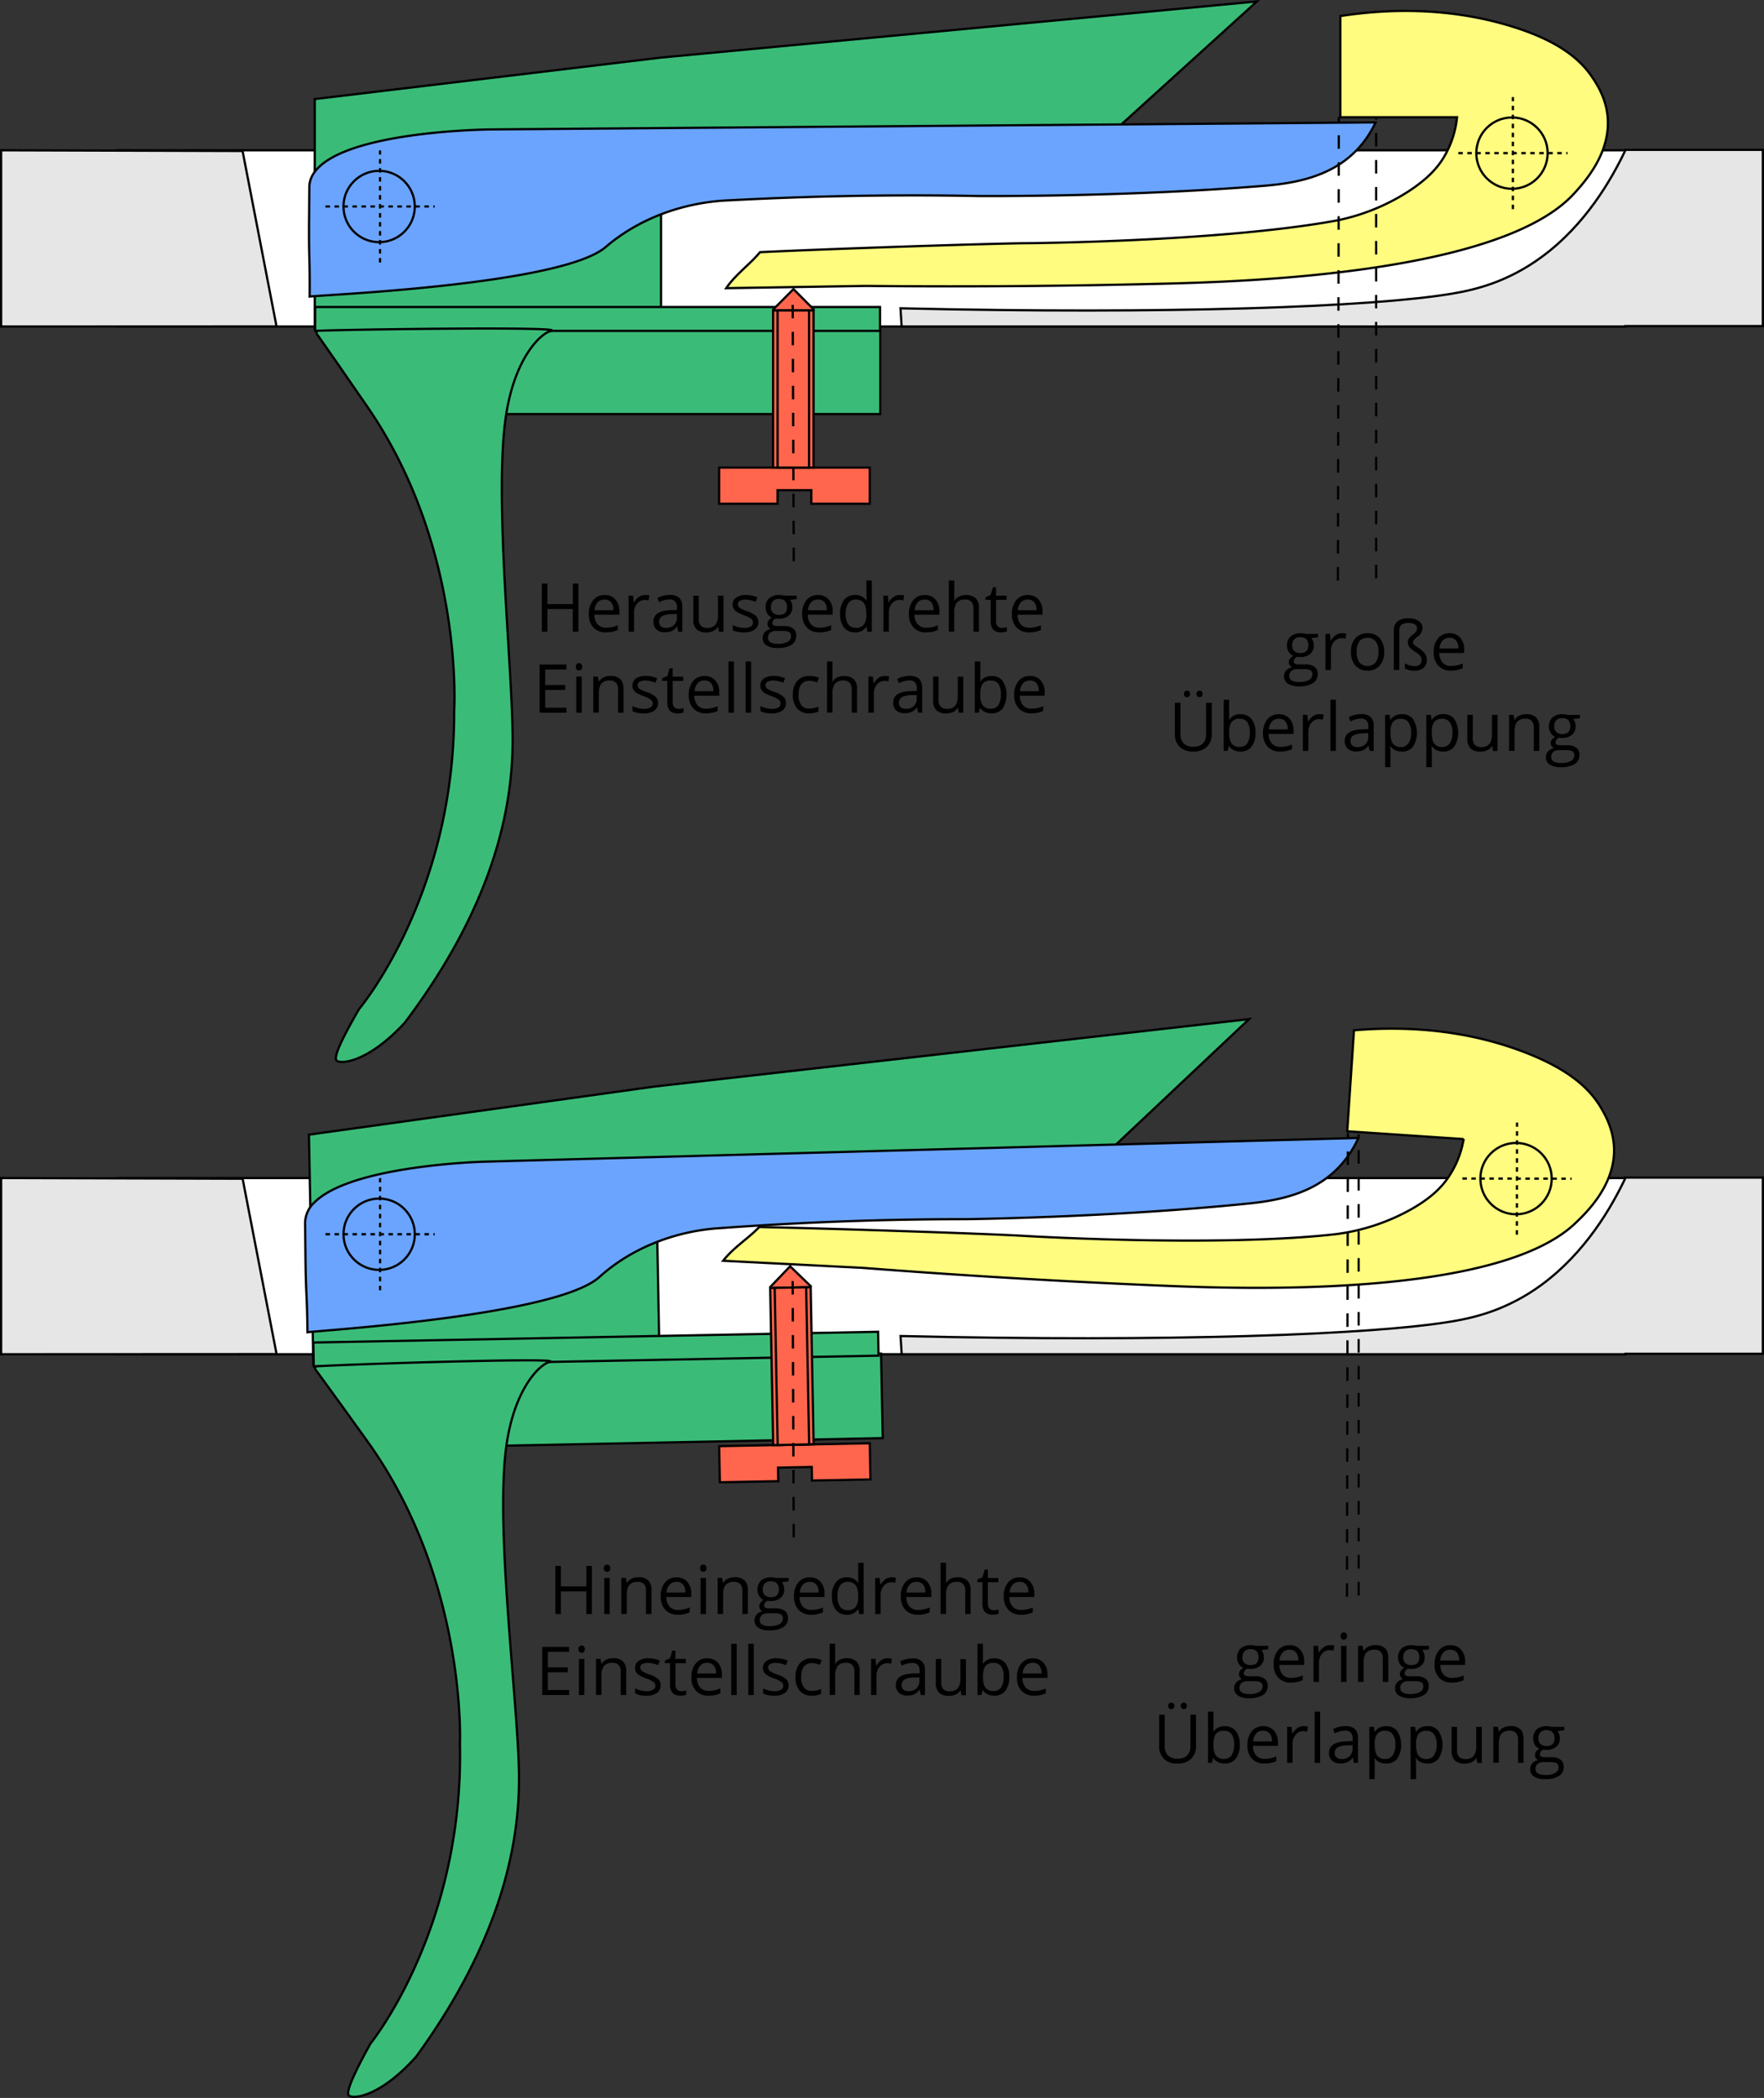 <svg id="base" xmlns="http://www.w3.org/2000/svg" viewBox="0 0 784.5 932.91"><rect x="0" y="0" width="784.5" height="932.91" fill="#333333" stroke="none"/><defs><style>.cls-1{fill:#fff;}.cls-1,.cls-10,.cls-11,.cls-12,.cls-13,.cls-14,.cls-2,.cls-3,.cls-4,.cls-5,.cls-6,.cls-7,.cls-8,.cls-9{stroke:#000;stroke-miterlimit:10;}.cls-2,.cls-3,.cls-4{fill:#e6e6e6;}.cls-3,.cls-4{stroke-width:0.5px;}.cls-12,.cls-3,.cls-7{stroke-dasharray:2;}.cls-5,.cls-8{fill:#5dac6a;}.cls-6,.cls-7{fill:#fffc7f;}.cls-8{stroke-width:2px;}.cls-9{fill:#3abc78;}.cls-10,.cls-12{fill:#6aa4ff;}.cls-11{fill:#ff664d;}.cls-13{fill:none;}.cls-13,.cls-14{stroke-dasharray:6;}.cls-14{fill:#ff8044;}</style></defs><rect class="cls-1" x="52" y="523.84" width="670.86" height="78.36"/><polygon class="cls-2" points="107.9 524.14 0.5 523.84 0.5 602.2 123 602.14 107.9 524.14"/><path class="cls-2" d="M844.88,871.51v.19c-6.09,12.82-17.62,33-37.24,47.45-15.29,11.21-29.63,14.58-39.82,16.3-35.78,6-126,9.24-245.3,6.52q.24,4,.5,8.09H844.88v-.2H906V871.51Z" transform="translate(-122.02 -347.86)"/><path class="cls-2" d="M765.38,1036.51" transform="translate(-122.02 -347.86)"/><path class="cls-2" d="M433,1036" transform="translate(-122.02 -347.86)"/><path class="cls-3" d="M133.75,935.17" transform="translate(-122.02 -347.86)"/><path class="cls-4" d="M144.16,942.58" transform="translate(-122.02 -347.86)"/><path class="cls-4" d="M99.89,942.58" transform="translate(-122.02 -347.86)"/><path class="cls-4" d="M122,920.45" transform="translate(-122.02 -347.86)"/><path class="cls-4" d="M122,920.45" transform="translate(-122.02 -347.86)"/><path class="cls-4" d="M144.16,942.58" transform="translate(-122.02 -347.86)"/><path class="cls-3" d="M156.5,942.58" transform="translate(-122.02 -347.86)"/><path class="cls-3" d="M88.72,942.58" transform="translate(-122.02 -347.86)"/><path class="cls-3" d="M122.59,907.8" transform="translate(-122.02 -347.86)"/><path class="cls-3" d="M122.59,977.36" transform="translate(-122.02 -347.86)"/><circle class="cls-4" cx="216.44" cy="548.57" r="15.86"/><line class="cls-3" x1="192.57" y1="548.57" x2="241.14" y2="548.57"/><line class="cls-3" x1="216.84" y1="573.5" x2="216.84" y2="523.65"/><path class="cls-4" d="M740,650" transform="translate(-122.02 -347.86)"/><path class="cls-5" d="M279,821" transform="translate(-122.02 -347.86)"/><circle class="cls-4" cx="672.62" cy="524.68" r="15.86"/><line class="cls-3" x1="648.75" y1="524.68" x2="697.33" y2="524.68"/><line class="cls-3" x1="673.03" y1="549.61" x2="673.03" y2="499.76"/><path class="cls-5" d="M772,982" transform="translate(-122.02 -347.86)"/><path class="cls-6" d="M834,840.43c-4.33-7.31-12.65-16.68-35.08-25.1-28-10.5-55.19-11-74.75-9.32l-3,44.9,51.77,3.47a42.93,42.93,0,0,1-7.19,17.56c-2.63,3.7-7,8.56-16.62,13.92A92.43,92.43,0,0,1,716,896.67c-52.27,5.9-137.36.82-137.36.82-16.33-1-88.82-3.42-119-4-4.33,4.72-11.64,9.24-16,15l61.93,3.15c51.71,4,96.61,6.38,132.77,7.9,36.32,1.51,149.39,5.53,184.27-27.75,4.86-4.64,17.49-16.69,17.24-32.92C839.65,850.14,835.84,843.53,834,840.43Zm-45.15,15" transform="translate(-122.02 -347.86)"/><circle class="cls-6" cx="674.23" cy="524.1" r="15.86"/><line class="cls-7" x1="650.36" y1="524.07" x2="698.94" y2="524.13"/><line class="cls-7" x1="674.6" y1="549.03" x2="674.67" y2="499.17"/><path class="cls-8" d="M606.52,913.51" transform="translate(-122.02 -347.86)"/><path class="cls-8" d="M418.52,982.51" transform="translate(-122.02 -347.86)"/><polygon class="cls-9" points="291.01 483.17 291.01 483.17 137.39 504.55 139.35 606.81 293.32 604.69 292.27 549.36 495.55 509.68 555.49 453.18 291.01 483.17"/><path class="cls-10" d="M726.12,853.88l-388.4,10.54c-2.49.06-59.34,1.8-75.75,18a12.81,12.81,0,0,0-4.27,9.22l.17,15.27c.2,17.72.69,15.65.89,33.37h0c8.12-1,110.81-7.46,129.76-24.51,21.32-19.17,47-21.39,53.6-21.78,46.24-3.37,83.79-4,109.67-4,0,0,65-.75,125.9-7,15.26-1.56,30.74-5.32,41.45-18A46.23,46.23,0,0,0,726.12,853.88Z" transform="translate(-122.02 -347.86)"/><rect class="cls-9" x="334.46" y="951.82" width="178.72" height="37.57" transform="matrix(1, -0.02, 0.02, 1, -140.38, -339.63)"/><rect class="cls-9" x="261.42" y="942.47" width="251.21" height="10.62" transform="translate(-139.96 -340.34) rotate(-1.09)"/><polygon class="cls-11" points="360.82 642.28 345.83 642.57 319.83 643.06 320.14 659.14 346.13 658.65 346.02 652.62 361.01 652.33 361.13 658.36 387.12 657.87 386.82 641.79 360.82 642.28"/><polygon class="cls-11" points="360.49 571.89 351.73 581.04 342.63 572.23 351.39 563.08 360.49 571.89"/><rect class="cls-11" x="465.18" y="920.42" width="18" height="69.88" transform="translate(-140.08 -338.68) rotate(-1.09)"/><rect class="cls-11" x="467.18" y="920.42" width="14" height="69.88" transform="translate(-140.08 -338.68) rotate(-1.09)"/><circle class="cls-10" cx="168.62" cy="548.83" r="15.86"/><line class="cls-12" x1="144.76" y1="548.83" x2="193.33" y2="548.83"/><line class="cls-12" x1="169.03" y1="573.76" x2="169.03" y2="523.9"/><path class="cls-9" d="M307.15,1262.33l-.07.09c-16.06,18-28.25,19-29.93,17.24q-2-2.12,9.59-23l.08-.11c10.4-13.42,41.3-62.23,39.74-133.28v0c.06-1.33,2.84-73.2-41.15-134.5l-11.47-15.94-11.62-16a.9.9,0,0,1,.68-1.43c15.43-.92,103.79-3.77,103.86-2.13,0,.11-.4.21-.52.24-4.42,1.16-15.89,12.15-19.27,38.38-4.76,36.94,5.36,113.36,5.75,144.91C353.19,1166.28,345.71,1209.21,307.15,1262.33Z" transform="translate(-122.02 -347.86)"/><g id="content"><g id="Stecherrast"><line class="cls-13" x1="353" y1="683.65" x2="352.5" y2="565.53"/><rect class="cls-1" x="51.98" y="66.83" width="670.86" height="78.36"/><polygon class="cls-2" points="107.88 67.14 0.5 66.83 0.5 145.19 122.98 145.14 107.88 67.14"/><path class="cls-2" d="M844.86,414.5v.19c-6.09,12.82-17.62,33.06-37.24,47.45-15.28,11.21-29.62,14.59-39.82,16.3-35.78,6-125.95,9.25-245.3,6.52.17,2.7.33,5.39.5,8.09H844.86v-.2H906V414.5Z" transform="translate(-122.02 -347.86)"/><path class="cls-2" d="M765.37,579.5" transform="translate(-122.02 -347.86)"/><path class="cls-2" d="M433,579" transform="translate(-122.02 -347.86)"/><path class="cls-3" d="M133.74,478.16" transform="translate(-122.02 -347.86)"/><path class="cls-4" d="M144.14,485.57" transform="translate(-122.02 -347.86)"/><path class="cls-4" d="M99.87,485.57" transform="translate(-122.02 -347.86)"/><path class="cls-4" d="M122,463.44" transform="translate(-122.02 -347.86)"/><path class="cls-4" d="M122,463.44" transform="translate(-122.02 -347.86)"/><path class="cls-4" d="M144.14,485.57" transform="translate(-122.02 -347.86)"/><path class="cls-3" d="M156.48,485.57" transform="translate(-122.02 -347.86)"/><path class="cls-3" d="M88.7,485.57" transform="translate(-122.02 -347.86)"/><path class="cls-3" d="M122.57,450.79" transform="translate(-122.02 -347.86)"/><path class="cls-3" d="M122.57,520.36" transform="translate(-122.02 -347.86)"/><circle class="cls-4" cx="216.42" cy="91.57" r="15.86"/><line class="cls-3" x1="192.55" y1="91.57" x2="241.13" y2="91.57"/><line class="cls-3" x1="216.82" y1="116.49" x2="216.82" y2="66.64"/><path class="cls-5" d="M279,364" transform="translate(-122.02 -347.86)"/><circle class="cls-4" cx="672.6" cy="67.68" r="15.86"/><line class="cls-3" x1="648.73" y1="67.68" x2="697.31" y2="67.68"/><line class="cls-3" x1="673.01" y1="92.6" x2="673.01" y2="42.75"/><path class="cls-5" d="M772,525" transform="translate(-122.02 -347.86)"/><path class="cls-6" d="M830,382c-4.81-7-13.73-15.8-36.67-22.7-28.61-8.61-55.81-7.3-75.22-4.3v45H770a42.91,42.91,0,0,1-6,18c-2.37,3.87-6.41,9-15.65,15A92.37,92.37,0,0,1,716,446c-51.76,9.38-137,10-137,10-16.35.12-88.85,2.53-119,4-4,5-11,10-15,16l62-1c51.86.52,96.82-.09,133-1,36.34-.91,149.43-4.47,182-40,4.54-5,16.34-17.83,15-34C836.28,391.31,832,385,830,382Zm-44,18" transform="translate(-122.02 -347.86)"/><circle class="cls-6" cx="672.42" cy="68.09" r="15.86"/><line class="cls-7" x1="648.55" y1="68.09" x2="697.12" y2="68.09"/><line class="cls-7" x1="672.82" y1="93.02" x2="672.82" y2="43.17"/><path class="cls-8" d="M606.5,456.5" transform="translate(-122.02 -347.86)"/><path class="cls-8" d="M418.5,525.5" transform="translate(-122.02 -347.86)"/><polygon class="cls-9" points="293.98 25.6 293.98 25.6 139.98 44.05 140 146.33 293.98 147.14 293.98 91.79 497.98 55.98 558.98 0.64 293.98 25.6"/><path class="cls-10" d="M733.78,402.29,341,405.41c-2.52,0-60,.67-76.91,16.53-2.32,2.17-4.47,5.18-4.5,9.13l-.12,15.27c-.13,17.72.4,15.66.26,33.38h0c8.23-.86,112.16-5.34,131.64-22,21.92-18.77,47.91-20.5,54.59-20.76,46.82-2.49,84.79-2.44,111-1.93,0,0,65.73.5,127.4-4.56,15.45-1.27,31.17-4.73,42.24-17.17A46.58,46.58,0,0,0,733.78,402.29Z" transform="translate(-122.02 -347.86)"/><rect class="cls-9" x="212.76" y="146.56" width="178.72" height="37.57"/><rect class="cls-9" x="140.16" y="136.52" width="251.21" height="10.62"/><circle class="cls-10" cx="168.61" cy="91.82" r="15.86"/><line class="cls-12" x1="144.74" y1="91.82" x2="193.31" y2="91.82"/><line class="cls-12" x1="169.01" y1="116.75" x2="169.01" y2="66.89"/><path class="cls-9" d="M302,802.67l-.07.08c-16.4,17.69-28.61,18.47-30.26,16.67q-2-2.14,10-22.78l.08-.11C292.39,783.31,324.21,735.1,324,664v0c.08-1.34,4.23-73.13-38.59-135.25l-11.17-16.17c0-.06-8.45-12.13-11.31-16.22a.9.9,0,0,1,.71-1.42c15.44-.63,103.84-1.79,103.88-.15,0,.11-.4.2-.52.23-4.45,1.07-16.12,11.84-20,38-5.46,36.85,3.21,113.44,3,145C349.81,707.51,341.51,750.29,302,802.67Z" transform="translate(-122.02 -347.86)"/><line class="cls-13" x1="612" y1="257.15" x2="612" y2="52.14"/><line class="cls-13" x1="595" y1="258.15" x2="595.42" y2="51.99"/><polygon class="cls-11" points="360.81 207.93 345.81 207.93 319.81 207.93 319.81 224.01 345.81 224.01 345.81 217.98 360.81 217.98 360.81 224.01 386.81 224.01 386.81 207.93 360.81 207.93"/><polygon class="cls-11" points="361.81 137.54 352.88 146.52 343.95 137.54 352.88 128.56 361.81 137.54"/><rect class="cls-11" x="343.81" y="138.04" width="18" height="69.88"/><rect class="cls-11" x="345.81" y="138.04" width="14" height="69.88"/><line class="cls-13" x1="353.01" y1="249.56" x2="352.51" y2="131.45"/><line class="cls-14" x1="604.23" y1="709.44" x2="604.23" y2="504.44"/><line class="cls-14" x1="599.03" y1="710.02" x2="599.44" y2="503.86"/><path d="M385.24,1065.6h-2.49v-10.08H371.47v10.08H369v-21.42h2.49v9.11h11.28v-9.11h2.49Z" transform="translate(-122.02 -347.86)"/><path d="M390.54,1045.19A1.6,1.6,0,0,1,391,1044a1.5,1.5,0,0,1,2,0,1.59,1.59,0,0,1,.43,1.21,1.64,1.64,0,0,1-.43,1.23,1.4,1.4,0,0,1-1,.4,1.38,1.38,0,0,1-1-.4A1.64,1.64,0,0,1,390.54,1045.19Zm2.64,20.41h-2.43v-16.06h2.43Z" transform="translate(-122.02 -347.86)"/><path d="M409.32,1065.6v-10.39a4.18,4.18,0,0,0-.89-2.93,3.67,3.67,0,0,0-2.8-1,4.6,4.6,0,0,0-3.69,1.36q-1.17,1.36-1.17,4.5v8.42h-2.43v-16.06h2l.39,2.2h.12a5,5,0,0,1,2.09-1.84,6.88,6.88,0,0,1,3-.65,6.11,6.11,0,0,1,4.36,1.4,5.93,5.93,0,0,1,1.47,4.47v10.48Z" transform="translate(-122.02 -347.86)"/><path d="M423.53,1065.89a7.34,7.34,0,0,1-5.61-2.17,8.35,8.35,0,0,1-2.06-6,9.3,9.3,0,0,1,1.91-6.16,6.32,6.32,0,0,1,5.13-2.29,6.06,6.06,0,0,1,4.78,2,7.63,7.63,0,0,1,1.76,5.24V1058H418.38a6.33,6.33,0,0,0,1.43,4.29,4.91,4.91,0,0,0,3.81,1.47,12.82,12.82,0,0,0,5.13-1.09v2.17a12.82,12.82,0,0,1-2.44.8A13.83,13.83,0,0,1,423.53,1065.89Zm-.66-14.6a4,4,0,0,0-3.08,1.26,5.73,5.73,0,0,0-1.35,3.48h8.39a5.32,5.32,0,0,0-1-3.52A3.59,3.59,0,0,0,422.87,1051.29Z" transform="translate(-122.02 -347.86)"/><path d="M433.38,1045.19a1.59,1.59,0,0,1,.41-1.22,1.5,1.5,0,0,1,2,0,1.55,1.55,0,0,1,.43,1.21,1.6,1.6,0,0,1-.43,1.23,1.4,1.4,0,0,1-1,.4,1.38,1.38,0,0,1-1-.4A1.63,1.63,0,0,1,433.38,1045.19ZM436,1065.6h-2.43v-16.06H436Z" transform="translate(-122.02 -347.86)"/><path d="M452.16,1065.6v-10.39a4.18,4.18,0,0,0-.9-2.93,3.65,3.65,0,0,0-2.8-1,4.62,4.62,0,0,0-3.69,1.36q-1.17,1.36-1.17,4.5v8.42h-2.43v-16.06h2l.39,2.2h.12a5.06,5.06,0,0,1,2.09-1.84,6.88,6.88,0,0,1,3-.65,6.09,6.09,0,0,1,4.36,1.4,5.93,5.93,0,0,1,1.47,4.47v10.48Z" transform="translate(-122.02 -347.86)"/><path d="M472.72,1049.54v1.54l-3,.35a5.22,5.22,0,0,1,1.05,3.21,4.74,4.74,0,0,1-1.61,3.77,6.53,6.53,0,0,1-4.42,1.4,7.21,7.21,0,0,1-1.35-.12,2.41,2.41,0,0,0-1.55,2.07,1,1,0,0,0,.54,1,3.94,3.94,0,0,0,1.86.32h2.84a6.38,6.38,0,0,1,4,1.1,3.81,3.81,0,0,1,1.4,3.19,4.59,4.59,0,0,1-2.14,4.07,11.49,11.49,0,0,1-6.24,1.4,8.55,8.55,0,0,1-4.86-1.18,4,4,0,0,1-.77-5.84,4.8,4.8,0,0,1,2.64-1.45,2.6,2.6,0,0,1-1-.87,2.26,2.26,0,0,1-.42-1.36,2.62,2.62,0,0,1,.47-1.54,4.81,4.81,0,0,1,1.48-1.27,4.31,4.31,0,0,1-2-1.74,5.79,5.79,0,0,1,.8-6.88,6.46,6.46,0,0,1,4.48-1.43,8.33,8.33,0,0,1,2.27.29Zm-12.8,18.75a2.19,2.19,0,0,0,1.1,2,6,6,0,0,0,3.15.67,8.78,8.78,0,0,0,4.53-.91,2.8,2.8,0,0,0,1.47-2.48,2,2,0,0,0-.8-1.81,6.22,6.22,0,0,0-3-.51h-2.92a3.9,3.9,0,0,0-2.58.79A2.85,2.85,0,0,0,459.92,1068.29Zm1.32-13.6a3.26,3.26,0,0,0,.95,2.54,3.8,3.8,0,0,0,2.65.87q3.56,0,3.56-3.46,0-3.62-3.6-3.62a3.57,3.57,0,0,0-2.64.93A3.72,3.72,0,0,0,461.24,1054.69Z" transform="translate(-122.02 -347.86)"/><path d="M482.8,1065.89a7.37,7.37,0,0,1-5.62-2.17,8.39,8.39,0,0,1-2.05-6,9.25,9.25,0,0,1,1.91-6.16,6.32,6.32,0,0,1,5.13-2.29,6.09,6.09,0,0,1,4.78,2,7.63,7.63,0,0,1,1.75,5.24V1058H477.64a6.38,6.38,0,0,0,1.43,4.29,5,5,0,0,0,3.82,1.47,12.82,12.82,0,0,0,5.13-1.09v2.17a13.06,13.06,0,0,1-2.44.8A13.9,13.9,0,0,1,482.8,1065.89Zm-.66-14.6a4,4,0,0,0-3.08,1.26,5.8,5.8,0,0,0-1.36,3.48h8.4a5.37,5.37,0,0,0-1-3.52A3.59,3.59,0,0,0,482.14,1051.29Z" transform="translate(-122.02 -347.86)"/><path d="M503.78,1063.44h-.13a5.71,5.71,0,0,1-5,2.45,6,6,0,0,1-4.9-2.15,9.48,9.48,0,0,1-1.75-6.13,9.63,9.63,0,0,1,1.75-6.16,5.93,5.93,0,0,1,4.9-2.2,5.86,5.86,0,0,1,5,2.37h.19l-.11-1.15-.05-1.13v-6.53h2.43v22.79h-2Zm-4.87.41a4.46,4.46,0,0,0,3.62-1.35,6.88,6.88,0,0,0,1.12-4.37v-.52q0-3.4-1.14-4.87a4.33,4.33,0,0,0-3.63-1.45,3.72,3.72,0,0,0-3.27,1.66,8.23,8.23,0,0,0-1.13,4.69,8,8,0,0,0,1.12,4.65A3.84,3.84,0,0,0,498.91,1063.85Z" transform="translate(-122.02 -347.86)"/><path d="M518.56,1049.25a9.35,9.35,0,0,1,1.92.18l-.34,2.25a8.7,8.7,0,0,0-1.76-.22,4.28,4.28,0,0,0-3.33,1.58,5.79,5.79,0,0,0-1.38,3.94v8.62h-2.44v-16.06h2l.28,3h.12a7,7,0,0,1,2.15-2.42A4.82,4.82,0,0,1,518.56,1049.25Z" transform="translate(-122.02 -347.86)"/><path d="M530.26,1065.89a7.38,7.38,0,0,1-5.62-2.17,8.39,8.39,0,0,1-2-6,9.25,9.25,0,0,1,1.91-6.16,6.32,6.32,0,0,1,5.13-2.29,6.07,6.07,0,0,1,4.78,2,7.63,7.63,0,0,1,1.76,5.24V1058H525.11a6.33,6.33,0,0,0,1.42,4.29,5,5,0,0,0,3.82,1.47,12.82,12.82,0,0,0,5.13-1.09v2.17a13.06,13.06,0,0,1-2.44.8A13.83,13.83,0,0,1,530.26,1065.89Zm-.66-14.6a4,4,0,0,0-3.08,1.26,5.8,5.8,0,0,0-1.36,3.48h8.4a5.32,5.32,0,0,0-1-3.52A3.59,3.59,0,0,0,529.6,1051.29Z" transform="translate(-122.02 -347.86)"/><path d="M551.3,1065.6v-10.39a4.18,4.18,0,0,0-.9-2.93,3.63,3.63,0,0,0-2.79-1,4.57,4.57,0,0,0-3.7,1.37,7,7,0,0,0-1.17,4.51v8.4h-2.43v-22.79h2.43v6.89a16.75,16.75,0,0,1-.11,2.07h.14a5,5,0,0,1,2-1.82,6.62,6.62,0,0,1,3-.67,6.22,6.22,0,0,1,4.42,1.4,5.88,5.88,0,0,1,1.47,4.44v10.48Z" transform="translate(-122.02 -347.86)"/><path d="M563.91,1063.88a8.32,8.32,0,0,0,1.24-.09,7.46,7.46,0,0,0,1-.2v1.86a4.74,4.74,0,0,1-1.17.32,9,9,0,0,1-1.38.12c-3.11,0-4.66-1.63-4.66-4.91v-9.55h-2.3v-1.17l2.3-1,1-3.43h1.41v3.72H566v1.89h-4.66v9.45a3.25,3.25,0,0,0,.69,2.23A2.39,2.39,0,0,0,563.91,1063.88Z" transform="translate(-122.02 -347.86)"/><path d="M576.1,1065.89a7.35,7.35,0,0,1-5.62-2.17,8.39,8.39,0,0,1-2.06-6,9.3,9.3,0,0,1,1.91-6.16,6.35,6.35,0,0,1,5.14-2.29,6,6,0,0,1,4.77,2,7.63,7.63,0,0,1,1.76,5.24V1058H570.94a6.33,6.33,0,0,0,1.43,4.29,4.91,4.91,0,0,0,3.81,1.47,12.82,12.82,0,0,0,5.13-1.09v2.17a12.82,12.82,0,0,1-2.44.8A13.72,13.72,0,0,1,576.1,1065.89Zm-.66-14.6a4,4,0,0,0-3.09,1.26A5.86,5.86,0,0,0,571,1056h8.39a5.37,5.37,0,0,0-1-3.52A3.6,3.6,0,0,0,575.44,1051.29Z" transform="translate(-122.02 -347.86)"/><path d="M375.11,1101.6H363.17v-21.42h11.94v2.21h-9.45v6.9h8.87v2.2h-8.87v7.88h9.45Z" transform="translate(-122.02 -347.86)"/><path d="M379.28,1081.19a1.63,1.63,0,0,1,.41-1.22,1.44,1.44,0,0,1,1-.39,1.42,1.42,0,0,1,1,.4,1.59,1.59,0,0,1,.42,1.21,1.64,1.64,0,0,1-.42,1.23,1.42,1.42,0,0,1-1,.4,1.4,1.4,0,0,1-1-.4A1.67,1.67,0,0,1,379.28,1081.19Zm2.64,20.41h-2.43v-16.06h2.43Z" transform="translate(-122.02 -347.86)"/><path d="M398.06,1101.6v-10.39a4.23,4.23,0,0,0-.89-2.93,3.67,3.67,0,0,0-2.8-1,4.6,4.6,0,0,0-3.69,1.36,6.89,6.89,0,0,0-1.18,4.5v8.42h-2.43v-16.06h2l.4,2.2h.11a5,5,0,0,1,2.1-1.84,6.87,6.87,0,0,1,3-.65,6.13,6.13,0,0,1,4.37,1.4,6,6,0,0,1,1.46,4.47v10.48Z" transform="translate(-122.02 -347.86)"/><path d="M415.84,1097.22a4,4,0,0,1-1.67,3.46,7.83,7.83,0,0,1-4.68,1.21,10.3,10.3,0,0,1-5-1v-2.26a11.94,11.94,0,0,0,2.49.93,10.5,10.5,0,0,0,2.55.33,5.85,5.85,0,0,0,2.93-.6,2.1,2.1,0,0,0,.22-3.46,13.18,13.18,0,0,0-3.18-1.58,17.22,17.22,0,0,1-3.18-1.45,4.43,4.43,0,0,1-1.41-1.42,3.73,3.73,0,0,1-.46-1.89,3.58,3.58,0,0,1,1.6-3.09,7.4,7.4,0,0,1,4.38-1.14,12.7,12.7,0,0,1,5.07,1.06l-.87,2a11.68,11.68,0,0,0-4.38-1,5.08,5.08,0,0,0-2.61.54,1.68,1.68,0,0,0-.87,1.49,1.75,1.75,0,0,0,.33,1.1,3.24,3.24,0,0,0,1.06.87,24.91,24.91,0,0,0,2.81,1.18,10.54,10.54,0,0,1,3.86,2.1A3.67,3.67,0,0,1,415.84,1097.22Z" transform="translate(-122.02 -347.86)"/><path d="M425,1099.88a8.45,8.45,0,0,0,1.25-.09,6.91,6.91,0,0,0,.95-.2v1.86a4.52,4.52,0,0,1-1.16.32,9.21,9.21,0,0,1-1.39.12c-3.1,0-4.66-1.63-4.66-4.91v-9.55h-2.3v-1.17l2.3-1,1-3.43h1.41v3.72h4.65v1.89h-4.65v9.45a3.25,3.25,0,0,0,.68,2.23A2.39,2.39,0,0,0,425,1099.88Z" transform="translate(-122.02 -347.86)"/><path d="M437.17,1101.89a7.37,7.37,0,0,1-5.62-2.17,8.39,8.39,0,0,1-2.05-6,9.25,9.25,0,0,1,1.91-6.16,6.32,6.32,0,0,1,5.13-2.29,6.09,6.09,0,0,1,4.78,2,7.63,7.63,0,0,1,1.75,5.24V1094H432a6.38,6.38,0,0,0,1.43,4.29,5,5,0,0,0,3.82,1.47,12.82,12.82,0,0,0,5.13-1.09v2.17a13.06,13.06,0,0,1-2.44.8A13.9,13.9,0,0,1,437.17,1101.89Zm-.66-14.6a4,4,0,0,0-3.08,1.26,5.8,5.8,0,0,0-1.36,3.48h8.4a5.32,5.32,0,0,0-1-3.52A3.59,3.59,0,0,0,436.51,1087.29Z" transform="translate(-122.02 -347.86)"/><path d="M449.65,1101.6h-2.43v-22.79h2.43Z" transform="translate(-122.02 -347.86)"/><path d="M457.24,1101.6h-2.43v-22.79h2.43Z" transform="translate(-122.02 -347.86)"/><path d="M472.75,1097.22a4,4,0,0,1-1.67,3.46,7.84,7.84,0,0,1-4.69,1.21,10.28,10.28,0,0,1-5-1v-2.26a11.94,11.94,0,0,0,2.49.93,10.5,10.5,0,0,0,2.55.33,5.85,5.85,0,0,0,2.93-.6,2,2,0,0,0,1-1.86,2,2,0,0,0-.82-1.6,12.87,12.87,0,0,0-3.17-1.58,17.22,17.22,0,0,1-3.18-1.45,4.43,4.43,0,0,1-1.41-1.42,3.63,3.63,0,0,1-.46-1.89,3.58,3.58,0,0,1,1.6-3.09,7.4,7.4,0,0,1,4.38-1.14,12.74,12.74,0,0,1,5.07,1.06l-.87,2a11.68,11.68,0,0,0-4.38-1,5.08,5.08,0,0,0-2.61.54,1.69,1.69,0,0,0-.88,1.49,1.82,1.82,0,0,0,.33,1.1,3.41,3.41,0,0,0,1.07.87,24.09,24.09,0,0,0,2.81,1.18,10.54,10.54,0,0,1,3.86,2.1A3.67,3.67,0,0,1,472.75,1097.22Z" transform="translate(-122.02 -347.86)"/><path d="M483.12,1101.89a6.84,6.84,0,0,1-5.4-2.15,8.84,8.84,0,0,1-1.91-6.07,9.11,9.11,0,0,1,1.94-6.22,7,7,0,0,1,5.53-2.2,10.7,10.7,0,0,1,2.32.25,7.61,7.61,0,0,1,1.82.59l-.75,2.06a12.12,12.12,0,0,0-1.76-.53,8,8,0,0,0-1.68-.22q-4.91,0-4.9,6.24a7.43,7.43,0,0,0,1.2,4.55,4.15,4.15,0,0,0,3.53,1.58,10.78,10.78,0,0,0,4.12-.87v2.16A8.86,8.86,0,0,1,483.12,1101.89Z" transform="translate(-122.02 -347.86)"/><path d="M502,1101.6v-10.39a4.18,4.18,0,0,0-.9-2.93,3.65,3.65,0,0,0-2.8-1,4.58,4.58,0,0,0-3.7,1.37,7,7,0,0,0-1.16,4.51v8.4H491v-22.79h2.43v6.89a14.79,14.79,0,0,1-.12,2.07h.15a5,5,0,0,1,2-1.82,6.62,6.62,0,0,1,3-.67,6.19,6.19,0,0,1,4.41,1.4,5.84,5.84,0,0,1,1.48,4.44v10.48Z" transform="translate(-122.02 -347.86)"/><path d="M516.73,1085.25a9.35,9.35,0,0,1,1.92.18l-.34,2.25a8.78,8.78,0,0,0-1.76-.22,4.28,4.28,0,0,0-3.33,1.58,5.75,5.75,0,0,0-1.39,3.94v8.62H509.4v-16.06h2l.28,3h.11a7.11,7.11,0,0,1,2.16-2.42A4.82,4.82,0,0,1,516.73,1085.25Z" transform="translate(-122.02 -347.86)"/><path d="M531.52,1101.6l-.48-2.29h-.12a6.81,6.81,0,0,1-2.39,2,7.45,7.45,0,0,1-3,.53,5.37,5.37,0,0,1-3.74-1.23,4.5,4.5,0,0,1-1.35-3.5q0-4.86,7.78-5.1L531,1092v-1a4.08,4.08,0,0,0-.81-2.79,3.34,3.34,0,0,0-2.6-.9,10.59,10.59,0,0,0-4.54,1.23l-.75-1.86a11.25,11.25,0,0,1,2.6-1,11,11,0,0,1,2.83-.37,6.11,6.11,0,0,1,4.26,1.27,5.34,5.34,0,0,1,1.38,4.09v11Zm-5.49-1.72a5,5,0,0,0,3.57-1.24,4.62,4.62,0,0,0,1.29-3.49v-1.45l-2.43.11a8.64,8.64,0,0,0-4.18.9,2.7,2.7,0,0,0-1.28,2.48,2.51,2.51,0,0,0,.79,2A3.39,3.39,0,0,0,526,1099.88Z" transform="translate(-122.02 -347.86)"/><path d="M540.62,1085.54V1096a4.23,4.23,0,0,0,.89,2.93,3.67,3.67,0,0,0,2.8,1,4.54,4.54,0,0,0,3.68-1.37,6.94,6.94,0,0,0,1.17-4.5v-8.44h2.43v16.06h-2l-.35-2.16h-.13a4.82,4.82,0,0,1-2.07,1.82,7,7,0,0,1-3,.63,6.15,6.15,0,0,1-4.39-1.39,5.93,5.93,0,0,1-1.45-4.45v-10.51Z" transform="translate(-122.02 -347.86)"/><path d="M564.22,1085.28a6,6,0,0,1,4.91,2.16,9.47,9.47,0,0,1,1.75,6.12,9.59,9.59,0,0,1-1.76,6.14,6,6,0,0,1-4.9,2.19,6.91,6.91,0,0,1-2.87-.58,5.32,5.32,0,0,1-2.17-1.78H559l-.51,2.07h-1.74v-22.79h2.43v5.53c0,1.24,0,2.36-.12,3.34h.12A5.77,5.77,0,0,1,564.22,1085.28Zm-.35,2a4.25,4.25,0,0,0-3.59,1.42c-.74,1-1.1,2.56-1.1,4.82s.37,3.87,1.13,4.84a4.27,4.27,0,0,0,3.61,1.45,3.74,3.74,0,0,0,3.34-1.63,8.32,8.32,0,0,0,1.1-4.69,8,8,0,0,0-1.1-4.68A3.89,3.89,0,0,0,563.87,1087.32Z" transform="translate(-122.02 -347.86)"/><path d="M581.91,1101.89a7.38,7.38,0,0,1-5.62-2.17,8.39,8.39,0,0,1-2-6,9.25,9.25,0,0,1,1.91-6.16,6.32,6.32,0,0,1,5.13-2.29,6.07,6.07,0,0,1,4.78,2,7.63,7.63,0,0,1,1.76,5.24V1094H576.76a6.33,6.33,0,0,0,1.42,4.29,5,5,0,0,0,3.82,1.47,12.82,12.82,0,0,0,5.13-1.09v2.17a13.06,13.06,0,0,1-2.44.8A13.83,13.83,0,0,1,581.91,1101.89Zm-.66-14.6a4,4,0,0,0-3.08,1.26,5.8,5.8,0,0,0-1.36,3.48h8.4a5.32,5.32,0,0,0-1-3.52A3.59,3.59,0,0,0,581.25,1087.29Z" transform="translate(-122.02 -347.86)"/><path d="M686.05,1079.72v1.54l-3,.35a5.56,5.56,0,0,1,.73,1.34,5.28,5.28,0,0,1,.32,1.87,4.78,4.78,0,0,1-1.61,3.77,6.53,6.53,0,0,1-4.42,1.4,8.2,8.2,0,0,1-1.35-.11,2.37,2.37,0,0,0-1.55,2.06,1.06,1.06,0,0,0,.54,1,4,4,0,0,0,1.86.31h2.84a6.4,6.4,0,0,1,4,1.1,3.82,3.82,0,0,1,1.39,3.19,4.58,4.58,0,0,1-2.13,4.07,11.49,11.49,0,0,1-6.24,1.4,8.47,8.47,0,0,1-4.86-1.18,4,4,0,0,1-.77-5.84,4.77,4.77,0,0,1,2.64-1.45,2.46,2.46,0,0,1-1-.87,2.26,2.26,0,0,1-.42-1.36,2.56,2.56,0,0,1,.47-1.54,4.81,4.81,0,0,1,1.48-1.27,4.31,4.31,0,0,1-2-1.74,5.08,5.08,0,0,1-.79-2.82,5.18,5.18,0,0,1,1.59-4.06,6.44,6.44,0,0,1,4.48-1.43,8.39,8.39,0,0,1,2.27.29Zm-12.8,18.75a2.17,2.17,0,0,0,1.1,2,6,6,0,0,0,3.15.68,8.77,8.77,0,0,0,4.53-.92,2.8,2.8,0,0,0,1.47-2.48,2,2,0,0,0-.8-1.81,6.24,6.24,0,0,0-3-.51h-2.91a3.88,3.88,0,0,0-2.58.79A2.82,2.82,0,0,0,673.25,1098.47Zm1.32-13.6a3.23,3.23,0,0,0,.95,2.54,3.78,3.78,0,0,0,2.65.87q3.55,0,3.56-3.46,0-3.61-3.6-3.62a3.54,3.54,0,0,0-2.64.93A3.68,3.68,0,0,0,674.57,1084.87Z" transform="translate(-122.02 -347.86)"/><path d="M696.13,1096.07a7.35,7.35,0,0,1-5.62-2.17,8.39,8.39,0,0,1-2.06-6,9.32,9.32,0,0,1,1.91-6.16,6.35,6.35,0,0,1,5.14-2.29,6,6,0,0,1,4.77,2,7.54,7.54,0,0,1,1.76,5.23v1.54H691a6.36,6.36,0,0,0,1.43,4.29,4.94,4.94,0,0,0,3.82,1.47,12.81,12.81,0,0,0,5.12-1.09V1095a12.82,12.82,0,0,1-2.44.8A13.72,13.72,0,0,1,696.13,1096.07Zm-.66-14.6a4,4,0,0,0-3.09,1.26,5.86,5.86,0,0,0-1.35,3.48h8.39a5.37,5.37,0,0,0-1-3.52A3.63,3.63,0,0,0,695.47,1081.47Z" transform="translate(-122.02 -347.86)"/><path d="M713.5,1079.43a9.35,9.35,0,0,1,1.92.18l-.34,2.25a8.69,8.69,0,0,0-1.75-.22,4.29,4.29,0,0,0-3.34,1.59,5.76,5.76,0,0,0-1.38,3.94v8.61h-2.43v-16.06h2l.28,3h.12a7,7,0,0,1,2.15-2.42A4.84,4.84,0,0,1,713.5,1079.43Z" transform="translate(-122.02 -347.86)"/><path d="M718.22,1075.37a1.59,1.59,0,0,1,.41-1.22,1.5,1.5,0,0,1,2,0,1.55,1.55,0,0,1,.43,1.21,1.6,1.6,0,0,1-.43,1.23,1.4,1.4,0,0,1-1,.4,1.38,1.38,0,0,1-1-.4A1.63,1.63,0,0,1,718.22,1075.37Zm2.63,20.41h-2.43v-16.06h2.43Z" transform="translate(-122.02 -347.86)"/><path d="M737,1095.78v-10.39a4.18,4.18,0,0,0-.9-2.93,3.63,3.63,0,0,0-2.79-1,4.64,4.64,0,0,0-3.7,1.36q-1.17,1.37-1.17,4.5v8.42H726v-16.06h2l.39,2.2h.12a5,5,0,0,1,2.1-1.84,6.84,6.84,0,0,1,3-.65,6.09,6.09,0,0,1,4.36,1.4c1,.93,1.47,2.42,1.47,4.48v10.47Z" transform="translate(-122.02 -347.86)"/><path d="M757.56,1079.72v1.54l-3,.35a5.23,5.23,0,0,1,.73,1.34,5.06,5.06,0,0,1,.32,1.87,4.74,4.74,0,0,1-1.61,3.77,6.53,6.53,0,0,1-4.42,1.4,8.2,8.2,0,0,1-1.35-.11,2.38,2.38,0,0,0-1.55,2.06,1.06,1.06,0,0,0,.54,1,4,4,0,0,0,1.86.31H752a6.38,6.38,0,0,1,4,1.1,3.82,3.82,0,0,1,1.4,3.19,4.56,4.56,0,0,1-2.14,4.07A11.49,11.49,0,0,1,749,1103a8.47,8.47,0,0,1-4.86-1.18,3.79,3.79,0,0,1-1.7-3.31,3.73,3.73,0,0,1,.93-2.53,4.8,4.8,0,0,1,2.64-1.45,2.52,2.52,0,0,1-1-.87,2.26,2.26,0,0,1-.42-1.36,2.62,2.62,0,0,1,.47-1.54,4.93,4.93,0,0,1,1.48-1.27,4.31,4.31,0,0,1-2-1.74,5.79,5.79,0,0,1,.8-6.88,6.46,6.46,0,0,1,4.48-1.43,8.33,8.33,0,0,1,2.27.29Zm-12.8,18.75a2.19,2.19,0,0,0,1.1,2,6,6,0,0,0,3.15.68,8.77,8.77,0,0,0,4.53-.92,2.8,2.8,0,0,0,1.47-2.48,2,2,0,0,0-.8-1.81,6.22,6.22,0,0,0-3-.51h-2.92a3.9,3.9,0,0,0-2.58.79A2.85,2.85,0,0,0,744.76,1098.47Zm1.32-13.6a3.26,3.26,0,0,0,.95,2.54,3.8,3.8,0,0,0,2.65.87c2.38,0,3.56-1.15,3.56-3.46s-1.2-3.62-3.6-3.62a3.57,3.57,0,0,0-2.64.93A3.72,3.72,0,0,0,746.08,1084.87Z" transform="translate(-122.02 -347.86)"/><path d="M767.64,1096.07a7.38,7.38,0,0,1-5.62-2.17,8.39,8.39,0,0,1-2-6,9.27,9.27,0,0,1,1.91-6.16,6.32,6.32,0,0,1,5.13-2.29,6,6,0,0,1,4.78,2,7.59,7.59,0,0,1,1.75,5.23v1.54h-11a6.31,6.31,0,0,0,1.42,4.29,5,5,0,0,0,3.82,1.47,12.82,12.82,0,0,0,5.13-1.09V1095a13.06,13.06,0,0,1-2.44.8A13.83,13.83,0,0,1,767.64,1096.07Zm-.66-14.6a4,4,0,0,0-3.08,1.26,5.8,5.8,0,0,0-1.36,3.48h8.4a5.32,5.32,0,0,0-1-3.52A3.62,3.62,0,0,0,767,1081.47Z" transform="translate(-122.02 -347.86)"/><path d="M653.93,1110.36v13.86a7.54,7.54,0,0,1-2.21,5.76,8.5,8.5,0,0,1-6.08,2.09,8.08,8.08,0,0,1-6-2.11,7.82,7.82,0,0,1-2.12-5.8v-13.8H640v14a5.48,5.48,0,0,0,1.47,4.11,5.88,5.88,0,0,0,4.3,1.44,5.72,5.72,0,0,0,4.18-1.44,5.56,5.56,0,0,0,1.46-4.14v-14Zm-12.36-3.94a1.25,1.25,0,0,1,1.32-1.43,1.47,1.47,0,0,1,1,.33,1.36,1.36,0,0,1,.4,1.1,1.38,1.38,0,0,1-.4,1.09,1.4,1.4,0,0,1-1,.36,1.32,1.32,0,0,1-.93-.36A1.41,1.41,0,0,1,641.57,1106.42Zm5.58,0a1.25,1.25,0,0,1,1.32-1.43,1.46,1.46,0,0,1,.95.33,1.39,1.39,0,0,1,.4,1.1,1.41,1.41,0,0,1-.4,1.09,1.39,1.39,0,0,1-.95.36,1.32,1.32,0,0,1-.93-.36A1.41,1.41,0,0,1,647.15,1106.42Z" transform="translate(-122.02 -347.86)"/><path d="M666.71,1115.46a6,6,0,0,1,4.91,2.16,9.47,9.47,0,0,1,1.75,6.12,9.59,9.59,0,0,1-1.76,6.14,6,6,0,0,1-4.9,2.19,6.91,6.91,0,0,1-2.87-.58,5.32,5.32,0,0,1-2.17-1.78h-.18l-.51,2.07h-1.74V1109h2.43v5.53c0,1.24,0,2.36-.12,3.34h.12A5.77,5.77,0,0,1,666.71,1115.46Zm-.35,2a4.22,4.22,0,0,0-3.59,1.43c-.74,1-1.1,2.55-1.1,4.81s.37,3.87,1.13,4.84a4.28,4.28,0,0,0,3.61,1.46,3.74,3.74,0,0,0,3.34-1.64,8.32,8.32,0,0,0,1.1-4.69,8,8,0,0,0-1.1-4.68A3.89,3.89,0,0,0,666.36,1117.5Z" transform="translate(-122.02 -347.86)"/><path d="M684.4,1132.07a7.38,7.38,0,0,1-5.62-2.17,8.39,8.39,0,0,1-2-6,9.27,9.27,0,0,1,1.91-6.16,6.32,6.32,0,0,1,5.13-2.29,6,6,0,0,1,4.78,2,7.59,7.59,0,0,1,1.76,5.23v1.54H679.25a6.31,6.31,0,0,0,1.42,4.29,5,5,0,0,0,3.82,1.47,12.82,12.82,0,0,0,5.13-1.09V1131a13.06,13.06,0,0,1-2.44.8A13.83,13.83,0,0,1,684.4,1132.07Zm-.66-14.6a4,4,0,0,0-3.08,1.26,5.8,5.8,0,0,0-1.36,3.48h8.4a5.32,5.32,0,0,0-1-3.52A3.62,3.62,0,0,0,683.74,1117.47Z" transform="translate(-122.02 -347.86)"/><path d="M701.78,1115.43a9.19,9.19,0,0,1,1.91.18l-.33,2.25a8.78,8.78,0,0,0-1.76-.22,4.26,4.26,0,0,0-3.33,1.59,5.72,5.72,0,0,0-1.39,3.94v8.61h-2.43v-16.06h2l.28,3h.11a7.11,7.11,0,0,1,2.16-2.42A4.82,4.82,0,0,1,701.78,1115.43Z" transform="translate(-122.02 -347.86)"/><path d="M709.13,1131.78H706.7V1109h2.43Z" transform="translate(-122.02 -347.86)"/><path d="M724.16,1131.78l-.49-2.29h-.11a6.75,6.75,0,0,1-2.4,2,7.39,7.39,0,0,1-3,.53,5.35,5.35,0,0,1-3.74-1.23,4.5,4.5,0,0,1-1.36-3.5q0-4.86,7.78-5.1l2.73-.09v-1a4,4,0,0,0-.82-2.79,3.33,3.33,0,0,0-2.6-.9,10.62,10.62,0,0,0-4.54,1.23l-.74-1.86a11.07,11.07,0,0,1,2.6-1,10.94,10.94,0,0,1,2.83-.37,6.2,6.2,0,0,1,4.26,1.27,5.34,5.34,0,0,1,1.38,4.09v11Zm-5.49-1.72a4.92,4.92,0,0,0,3.56-1.24,4.59,4.59,0,0,0,1.3-3.49v-1.45l-2.43.11a8.69,8.69,0,0,0-4.19.9,2.72,2.72,0,0,0-1.28,2.48,2.52,2.52,0,0,0,.8,2A3.31,3.31,0,0,0,718.67,1130.06Z" transform="translate(-122.02 -347.86)"/><path d="M738.44,1132.07a6.87,6.87,0,0,1-2.86-.58,5.35,5.35,0,0,1-2.18-1.78h-.17a23.07,23.07,0,0,1,.17,2.67V1139H731v-23.27h2l.33,2.2h.12a5.65,5.65,0,0,1,2.18-1.9,6.67,6.67,0,0,1,2.86-.59,6,6,0,0,1,4.93,2.18,11.6,11.6,0,0,1,0,12.27A6,6,0,0,1,738.44,1132.07Zm-.35-14.57a4.3,4.3,0,0,0-3.56,1.36,7,7,0,0,0-1.13,4.33v.55c0,2.25.38,3.87,1.13,4.84a4.3,4.3,0,0,0,3.62,1.46,3.79,3.79,0,0,0,3.26-1.69,8,8,0,0,0,1.18-4.64,7.75,7.75,0,0,0-1.18-4.61A3.89,3.89,0,0,0,738.09,1117.5Z" transform="translate(-122.02 -347.86)"/><path d="M756.82,1132.07a6.87,6.87,0,0,1-2.86-.58,5.32,5.32,0,0,1-2.17-1.78h-.18a21.13,21.13,0,0,1,.18,2.67V1139h-2.44v-23.27h2l.34,2.2h.12A5.58,5.58,0,0,1,754,1116a6.63,6.63,0,0,1,2.85-.59,5.94,5.94,0,0,1,4.93,2.18,11.6,11.6,0,0,1,0,12.27A5.94,5.94,0,0,1,756.82,1132.07Zm-.35-14.57a4.31,4.31,0,0,0-3.56,1.36,7,7,0,0,0-1.12,4.33v.55c0,2.25.37,3.87,1.12,4.84a4.31,4.31,0,0,0,3.62,1.46,3.78,3.78,0,0,0,3.26-1.69,8,8,0,0,0,1.18-4.64,7.68,7.68,0,0,0-1.18-4.61A3.88,3.88,0,0,0,756.47,1117.5Z" transform="translate(-122.02 -347.86)"/><path d="M770,1115.72v10.42a4.18,4.18,0,0,0,.9,2.93,3.63,3.63,0,0,0,2.79,1,4.58,4.58,0,0,0,3.69-1.38,7,7,0,0,0,1.16-4.5v-8.44H781v16.06h-2l-.35-2.15h-.14a4.81,4.81,0,0,1-2.07,1.81,6.94,6.94,0,0,1-3,.63,6.12,6.12,0,0,1-4.39-1.39,5.93,5.93,0,0,1-1.46-4.45v-10.51Z" transform="translate(-122.02 -347.86)"/><path d="M797.14,1131.78v-10.39a4.18,4.18,0,0,0-.9-2.93,3.64,3.64,0,0,0-2.79-1,4.64,4.64,0,0,0-3.7,1.36q-1.17,1.37-1.17,4.5v8.42h-2.43v-16.06h2l.39,2.2h.12a5,5,0,0,1,2.1-1.84,6.81,6.81,0,0,1,3-.65,6.09,6.09,0,0,1,4.36,1.4c1,.93,1.47,2.42,1.47,4.48v10.47Z" transform="translate(-122.02 -347.86)"/><path d="M817.7,1115.72v1.54l-3,.35a5.23,5.23,0,0,1,.73,1.34,5.06,5.06,0,0,1,.32,1.87,4.74,4.74,0,0,1-1.61,3.77,6.53,6.53,0,0,1-4.42,1.4,8.2,8.2,0,0,1-1.35-.11,2.38,2.38,0,0,0-1.55,2.06,1.06,1.06,0,0,0,.54,1,4,4,0,0,0,1.86.31h2.84a6.38,6.38,0,0,1,4,1.1,3.82,3.82,0,0,1,1.4,3.19,4.56,4.56,0,0,1-2.14,4.07,11.49,11.49,0,0,1-6.24,1.4,8.47,8.47,0,0,1-4.86-1.18,3.79,3.79,0,0,1-1.7-3.31,3.73,3.73,0,0,1,.93-2.53,4.8,4.8,0,0,1,2.64-1.45,2.52,2.52,0,0,1-1-.87,2.26,2.26,0,0,1-.42-1.36,2.62,2.62,0,0,1,.47-1.54,4.93,4.93,0,0,1,1.48-1.27,4.31,4.31,0,0,1-2-1.74,5.79,5.79,0,0,1,.8-6.88,6.46,6.46,0,0,1,4.48-1.43,8.33,8.33,0,0,1,2.27.29Zm-12.8,18.75a2.19,2.19,0,0,0,1.1,2,6,6,0,0,0,3.15.68,8.77,8.77,0,0,0,4.53-.92,2.8,2.8,0,0,0,1.47-2.48,2,2,0,0,0-.8-1.81,6.22,6.22,0,0,0-3-.51H808.4a3.9,3.9,0,0,0-2.58.79A2.85,2.85,0,0,0,804.9,1134.47Zm1.32-13.6a3.26,3.26,0,0,0,.95,2.54,3.8,3.8,0,0,0,2.65.87c2.38,0,3.56-1.15,3.56-3.46s-1.2-3.62-3.6-3.62a3.57,3.57,0,0,0-2.64.93A3.72,3.72,0,0,0,806.22,1120.87Z" transform="translate(-122.02 -347.86)"/><path d="M379.23,628.78h-2.49V618.7H365.46v10.08H363V607.36h2.49v9.11h11.28v-9.11h2.49Z" transform="translate(-122.02 -347.86)"/><path d="M391.52,629.07a7.38,7.38,0,0,1-5.62-2.17,8.39,8.39,0,0,1-2-6,9.27,9.27,0,0,1,1.91-6.16,6.32,6.32,0,0,1,5.13-2.29,6,6,0,0,1,4.78,2,7.59,7.59,0,0,1,1.75,5.23v1.54H386.37a6.31,6.31,0,0,0,1.42,4.29,5,5,0,0,0,3.82,1.47,12.82,12.82,0,0,0,5.13-1.09V628a13.06,13.06,0,0,1-2.44.8A13.83,13.83,0,0,1,391.52,629.07Zm-.66-14.6a4,4,0,0,0-3.08,1.26,5.8,5.8,0,0,0-1.36,3.48h8.4a5.32,5.32,0,0,0-1-3.52A3.62,3.62,0,0,0,390.86,614.47Z" transform="translate(-122.02 -347.86)"/><path d="M408.89,612.43a9.22,9.22,0,0,1,1.92.18l-.33,2.25a8.78,8.78,0,0,0-1.76-.22,4.26,4.26,0,0,0-3.33,1.59,5.72,5.72,0,0,0-1.39,3.94v8.61h-2.43V612.72h2l.28,3H404a7.11,7.11,0,0,1,2.16-2.42A4.81,4.81,0,0,1,408.89,612.43Z" transform="translate(-122.02 -347.86)"/><path d="M423.69,628.78l-.48-2.29h-.12a6.75,6.75,0,0,1-2.4,2,7.39,7.39,0,0,1-3,.53,5.35,5.35,0,0,1-3.74-1.23,4.5,4.5,0,0,1-1.35-3.5q0-4.86,7.77-5.1l2.73-.09v-1a4,4,0,0,0-.82-2.79,3.32,3.32,0,0,0-2.59-.9,10.63,10.63,0,0,0-4.55,1.23l-.74-1.86a11.07,11.07,0,0,1,2.6-1,10.94,10.94,0,0,1,2.83-.37,6.18,6.18,0,0,1,4.26,1.27,5.34,5.34,0,0,1,1.38,4.09v11Zm-5.49-1.72a4.92,4.92,0,0,0,3.56-1.24,4.59,4.59,0,0,0,1.3-3.49v-1.45l-2.43.11a8.61,8.61,0,0,0-4.18.9,2.71,2.71,0,0,0-1.29,2.48,2.52,2.52,0,0,0,.8,2A3.31,3.31,0,0,0,418.2,627.06Z" transform="translate(-122.02 -347.86)"/><path d="M432.79,612.72v10.42a4.18,4.18,0,0,0,.89,2.93,3.67,3.67,0,0,0,2.8,1,4.54,4.54,0,0,0,3.68-1.38,6.94,6.94,0,0,0,1.17-4.5v-8.44h2.43v16.06h-2l-.35-2.15h-.13a4.84,4.84,0,0,1-2.08,1.81,6.94,6.94,0,0,1-3,.63,6.14,6.14,0,0,1-4.39-1.39,5.93,5.93,0,0,1-1.45-4.45V612.72Z" transform="translate(-122.02 -347.86)"/><path d="M459.27,624.4a4,4,0,0,1-1.67,3.46,7.86,7.86,0,0,1-4.69,1.21,10.23,10.23,0,0,1-5-1v-2.25a12.29,12.29,0,0,0,2.49.92,10.5,10.5,0,0,0,2.55.33,5.85,5.85,0,0,0,2.93-.6,2,2,0,0,0,1-1.86,2,2,0,0,0-.82-1.6,12.77,12.77,0,0,0-3.17-1.57,17.79,17.79,0,0,1-3.18-1.46,4.43,4.43,0,0,1-1.41-1.42,3.63,3.63,0,0,1-.46-1.89,3.58,3.58,0,0,1,1.6-3.09,7.4,7.4,0,0,1,4.38-1.14,12.69,12.69,0,0,1,5.06,1.06l-.86,2a11.68,11.68,0,0,0-4.38-1,5.08,5.08,0,0,0-2.61.54,1.69,1.69,0,0,0-.88,1.49,1.82,1.82,0,0,0,.33,1.1,3.47,3.47,0,0,0,1.06.87,23.48,23.48,0,0,0,2.82,1.18,10.54,10.54,0,0,1,3.86,2.1A3.67,3.67,0,0,1,459.27,624.4Z" transform="translate(-122.02 -347.86)"/><path d="M476.37,612.72v1.54l-3,.35a4.94,4.94,0,0,1,.73,1.34,5.06,5.06,0,0,1,.33,1.87,4.75,4.75,0,0,1-1.62,3.77,6.51,6.51,0,0,1-4.42,1.4,8.2,8.2,0,0,1-1.35-.11,2.38,2.38,0,0,0-1.55,2.06,1.06,1.06,0,0,0,.54,1,4,4,0,0,0,1.86.31h2.84a6.38,6.38,0,0,1,4,1.1,3.82,3.82,0,0,1,1.4,3.19,4.56,4.56,0,0,1-2.14,4.07,11.44,11.44,0,0,1-6.24,1.4,8.47,8.47,0,0,1-4.86-1.18,3.79,3.79,0,0,1-1.7-3.31,3.69,3.69,0,0,1,.94-2.53,4.74,4.74,0,0,1,2.63-1.45,2.52,2.52,0,0,1-1-.87,2.26,2.26,0,0,1-.42-1.36,2.62,2.62,0,0,1,.47-1.54,4.93,4.93,0,0,1,1.48-1.27,4.31,4.31,0,0,1-2-1.74,5.15,5.15,0,0,1-.78-2.82,5.21,5.21,0,0,1,1.58-4.06,6.48,6.48,0,0,1,4.48-1.43,8.33,8.33,0,0,1,2.27.29Zm-12.81,18.75a2.19,2.19,0,0,0,1.1,2,6,6,0,0,0,3.15.68,8.77,8.77,0,0,0,4.53-.92,2.8,2.8,0,0,0,1.48-2.48,2,2,0,0,0-.81-1.81,6.22,6.22,0,0,0-3-.51h-2.92a3.85,3.85,0,0,0-2.57.79A2.83,2.83,0,0,0,463.56,631.47Zm1.32-13.6a3.26,3.26,0,0,0,.95,2.54,3.8,3.8,0,0,0,2.65.87c2.38,0,3.56-1.15,3.56-3.46s-1.2-3.62-3.6-3.62a3.57,3.57,0,0,0-2.64.93A3.72,3.72,0,0,0,464.88,617.87Z" transform="translate(-122.02 -347.86)"/><path d="M486.44,629.07a7.34,7.34,0,0,1-5.61-2.17,8.35,8.35,0,0,1-2.06-6,9.32,9.32,0,0,1,1.91-6.16,6.33,6.33,0,0,1,5.13-2.29,6,6,0,0,1,4.78,2,7.59,7.59,0,0,1,1.76,5.23v1.54H481.29a6.31,6.31,0,0,0,1.43,4.29,4.91,4.91,0,0,0,3.81,1.47,12.82,12.82,0,0,0,5.13-1.09V628a12.82,12.82,0,0,1-2.44.8A13.83,13.83,0,0,1,486.44,629.07Zm-.66-14.6a4,4,0,0,0-3.08,1.26,5.73,5.73,0,0,0-1.35,3.48h8.39a5.32,5.32,0,0,0-1-3.52A3.62,3.62,0,0,0,485.78,614.47Z" transform="translate(-122.02 -347.86)"/><path d="M507.42,626.63h-.13a5.7,5.7,0,0,1-5,2.44,6,6,0,0,1-4.9-2.15,9.47,9.47,0,0,1-1.75-6.12,9.58,9.58,0,0,1,1.76-6.17,5.9,5.9,0,0,1,4.89-2.2,5.84,5.84,0,0,1,5,2.37h.19l-.1-1.15-.06-1.13V606h2.43v22.79h-2Zm-4.86.41a4.44,4.44,0,0,0,3.61-1.36,6.88,6.88,0,0,0,1.12-4.37v-.51q0-3.42-1.14-4.87a4.27,4.27,0,0,0-3.62-1.46,3.73,3.73,0,0,0-3.28,1.66,8.31,8.31,0,0,0-1.13,4.69,7.88,7.88,0,0,0,1.13,4.65A3.82,3.82,0,0,0,502.56,627Z" transform="translate(-122.02 -347.86)"/><path d="M522.2,612.43a9.35,9.35,0,0,1,1.92.18l-.34,2.25a8.7,8.7,0,0,0-1.76-.22,4.27,4.27,0,0,0-3.33,1.59,5.76,5.76,0,0,0-1.38,3.94v8.61h-2.43V612.72h2l.28,3h.12a7,7,0,0,1,2.15-2.42A4.82,4.82,0,0,1,522.2,612.43Z" transform="translate(-122.02 -347.86)"/><path d="M533.9,629.07a7.34,7.34,0,0,1-5.61-2.17,8.35,8.35,0,0,1-2.06-6,9.32,9.32,0,0,1,1.91-6.16,6.34,6.34,0,0,1,5.13-2.29,6,6,0,0,1,4.78,2,7.59,7.59,0,0,1,1.76,5.23v1.54H528.75a6.31,6.31,0,0,0,1.43,4.29A4.91,4.91,0,0,0,534,627a12.82,12.82,0,0,0,5.13-1.09V628a12.82,12.82,0,0,1-2.44.8A13.83,13.83,0,0,1,533.9,629.07Zm-.65-14.6a4,4,0,0,0-3.09,1.26,5.73,5.73,0,0,0-1.35,3.48h8.39a5.32,5.32,0,0,0-1-3.52A3.61,3.61,0,0,0,533.25,614.47Z" transform="translate(-122.02 -347.86)"/><path d="M554.94,628.78V618.39a4.23,4.23,0,0,0-.89-2.93,3.67,3.67,0,0,0-2.8-1,4.61,4.61,0,0,0-3.7,1.37,7,7,0,0,0-1.17,4.52v8.39H544V606h2.43v6.9a14.83,14.83,0,0,1-.11,2.06h.14a4.92,4.92,0,0,1,2.05-1.82,6.55,6.55,0,0,1,3-.67,6.2,6.2,0,0,1,4.42,1.4,5.89,5.89,0,0,1,1.47,4.45v10.47Z" transform="translate(-122.02 -347.86)"/><path d="M567.55,627.06a8.45,8.45,0,0,0,1.25-.09,7.25,7.25,0,0,0,1-.2v1.86a4.5,4.5,0,0,1-1.17.32,9,9,0,0,1-1.38.12c-3.11,0-4.66-1.63-4.66-4.91v-9.55h-2.3v-1.17l2.3-1,1-3.43H565v3.72h4.66v1.89H565v9.45a3.25,3.25,0,0,0,.69,2.23A2.39,2.39,0,0,0,567.55,627.06Z" transform="translate(-122.02 -347.86)"/><path d="M579.74,629.07a7.37,7.37,0,0,1-5.62-2.17,8.39,8.39,0,0,1-2.06-6,9.32,9.32,0,0,1,1.91-6.16,6.35,6.35,0,0,1,5.14-2.29,6,6,0,0,1,4.77,2,7.54,7.54,0,0,1,1.76,5.23v1.54H574.58a6.36,6.36,0,0,0,1.43,4.29,4.94,4.94,0,0,0,3.82,1.47,12.78,12.78,0,0,0,5.12-1.09V628a13,13,0,0,1-2.43.8A13.9,13.9,0,0,1,579.74,629.07Zm-.66-14.6a4,4,0,0,0-3.08,1.26,5.8,5.8,0,0,0-1.36,3.48H583a5.37,5.37,0,0,0-1-3.52A3.62,3.62,0,0,0,579.08,614.47Z" transform="translate(-122.02 -347.86)"/><path d="M373.92,664.78H362V643.36h11.94v2.21h-9.45v6.9h8.88v2.2h-8.88v7.88h9.45Z" transform="translate(-122.02 -347.86)"/><path d="M378.1,644.37a1.59,1.59,0,0,1,.41-1.22,1.5,1.5,0,0,1,2,0,1.55,1.55,0,0,1,.43,1.21,1.6,1.6,0,0,1-.43,1.23,1.4,1.4,0,0,1-1,.4,1.38,1.38,0,0,1-1-.4A1.63,1.63,0,0,1,378.1,644.37Zm2.63,20.41H378.3V648.72h2.43Z" transform="translate(-122.02 -347.86)"/><path d="M396.88,664.78V654.39a4.18,4.18,0,0,0-.9-2.93,3.65,3.65,0,0,0-2.8-1,4.6,4.6,0,0,0-3.69,1.36q-1.17,1.36-1.17,4.5v8.42h-2.43V648.72h2l.39,2.2h.12a5.06,5.06,0,0,1,2.09-1.84,6.88,6.88,0,0,1,3-.65,6.09,6.09,0,0,1,4.36,1.4c1,.93,1.47,2.42,1.47,4.48v10.47Z" transform="translate(-122.02 -347.86)"/><path d="M414.66,660.4a4,4,0,0,1-1.67,3.46,7.86,7.86,0,0,1-4.69,1.21,10.23,10.23,0,0,1-5-1v-2.25a12.42,12.42,0,0,0,2.48.92,10.64,10.64,0,0,0,2.56.33,5.85,5.85,0,0,0,2.93-.6,2.09,2.09,0,0,0,.21-3.46,12.77,12.77,0,0,0-3.17-1.57,18.32,18.32,0,0,1-3.19-1.46,4.49,4.49,0,0,1-1.4-1.42,3.9,3.9,0,0,1,1.13-5,7.44,7.44,0,0,1,4.38-1.14,12.7,12.7,0,0,1,5.07,1.06l-.86,2a11.68,11.68,0,0,0-4.38-1,5.08,5.08,0,0,0-2.61.54,1.67,1.67,0,0,0-.88,1.49,1.82,1.82,0,0,0,.33,1.1,3.47,3.47,0,0,0,1.06.87,23.48,23.48,0,0,0,2.82,1.18,10.54,10.54,0,0,1,3.86,2.1A3.71,3.71,0,0,1,414.66,660.4Z" transform="translate(-122.02 -347.86)"/><path d="M423.8,663.06A8.32,8.32,0,0,0,425,663a7.1,7.1,0,0,0,1-.2v1.86a4.74,4.74,0,0,1-1.17.32,9,9,0,0,1-1.38.12c-3.11,0-4.66-1.63-4.66-4.91v-9.55h-2.3v-1.17l2.3-1,1-3.43h1.4v3.72h4.66v1.89h-4.66v9.45a3.25,3.25,0,0,0,.69,2.23A2.39,2.39,0,0,0,423.8,663.06Z" transform="translate(-122.02 -347.86)"/><path d="M436,665.07a7.35,7.35,0,0,1-5.62-2.17,8.39,8.39,0,0,1-2.06-6,9.32,9.32,0,0,1,1.91-6.16,6.35,6.35,0,0,1,5.14-2.29,6,6,0,0,1,4.77,2,7.59,7.59,0,0,1,1.76,5.23v1.54H430.83a6.36,6.36,0,0,0,1.43,4.29,4.92,4.92,0,0,0,3.82,1.47,12.81,12.81,0,0,0,5.12-1.09V664a12.82,12.82,0,0,1-2.44.8A13.72,13.72,0,0,1,436,665.07Zm-.66-14.6a4,4,0,0,0-3.09,1.26,5.86,5.86,0,0,0-1.35,3.48h8.39a5.37,5.37,0,0,0-1-3.52A3.63,3.63,0,0,0,435.33,650.47Z" transform="translate(-122.02 -347.86)"/><path d="M448.47,664.78H446V642h2.43Z" transform="translate(-122.02 -347.86)"/><path d="M456.06,664.78h-2.44V642h2.44Z" transform="translate(-122.02 -347.86)"/><path d="M471.57,660.4a4,4,0,0,1-1.67,3.46,7.86,7.86,0,0,1-4.69,1.21,10.23,10.23,0,0,1-5-1v-2.25a12.42,12.42,0,0,0,2.48.92,10.64,10.64,0,0,0,2.56.33,5.85,5.85,0,0,0,2.93-.6,2,2,0,0,0,1-1.86,2,2,0,0,0-.81-1.6,12.77,12.77,0,0,0-3.17-1.57,18,18,0,0,1-3.19-1.46,4.39,4.39,0,0,1-1.4-1.42,3.9,3.9,0,0,1,1.13-5,7.44,7.44,0,0,1,4.38-1.14,12.7,12.7,0,0,1,5.07,1.06l-.86,2a11.68,11.68,0,0,0-4.38-1,5.06,5.06,0,0,0-2.61.54,1.67,1.67,0,0,0-.88,1.49,1.82,1.82,0,0,0,.33,1.1,3.35,3.35,0,0,0,1.06.87,23.48,23.48,0,0,0,2.82,1.18,10.54,10.54,0,0,1,3.86,2.1A3.71,3.71,0,0,1,471.57,660.4Z" transform="translate(-122.02 -347.86)"/><path d="M481.94,665.07a6.87,6.87,0,0,1-5.4-2.14,8.86,8.86,0,0,1-1.91-6.08,9.11,9.11,0,0,1,1.94-6.22,7,7,0,0,1,5.53-2.2,10.84,10.84,0,0,1,2.32.25,7.51,7.51,0,0,1,1.81.59l-.75,2.06a11.62,11.62,0,0,0-1.75-.53,8.08,8.08,0,0,0-1.69-.22q-4.89,0-4.89,6.24a7.5,7.5,0,0,0,1.19,4.55,4.18,4.18,0,0,0,3.54,1.58,10.78,10.78,0,0,0,4.12-.87v2.16A8.89,8.89,0,0,1,481.94,665.07Z" transform="translate(-122.02 -347.86)"/><path d="M500.79,664.78V654.39a4.23,4.23,0,0,0-.89-2.93,3.67,3.67,0,0,0-2.8-1,4.61,4.61,0,0,0-3.7,1.37,7,7,0,0,0-1.16,4.52v8.39h-2.43V642h2.43v6.9a14.63,14.63,0,0,1-.12,2.06h.15a5,5,0,0,1,2-1.82,6.55,6.55,0,0,1,3-.67,6.2,6.2,0,0,1,4.42,1.4,5.89,5.89,0,0,1,1.47,4.45v10.47Z" transform="translate(-122.02 -347.86)"/><path d="M515.54,648.43a9.22,9.22,0,0,1,1.92.18l-.33,2.25a8.78,8.78,0,0,0-1.76-.22,4.26,4.26,0,0,0-3.33,1.59,5.72,5.72,0,0,0-1.39,3.94v8.61h-2.43V648.72h2l.27,3h.12a7.09,7.09,0,0,1,2.15-2.42A4.84,4.84,0,0,1,515.54,648.43Z" transform="translate(-122.02 -347.86)"/><path d="M530.34,664.78l-.49-2.29h-.11a6.75,6.75,0,0,1-2.4,2,7.39,7.39,0,0,1-3,.53,5.35,5.35,0,0,1-3.74-1.23,4.47,4.47,0,0,1-1.36-3.5q0-4.86,7.78-5.1l2.73-.09v-1a4,4,0,0,0-.82-2.79,3.34,3.34,0,0,0-2.6-.9,10.62,10.62,0,0,0-4.54,1.23l-.74-1.86a11.07,11.07,0,0,1,2.6-1,10.94,10.94,0,0,1,2.83-.37,6.2,6.2,0,0,1,4.26,1.27,5.34,5.34,0,0,1,1.38,4.09v11Zm-5.5-1.72a4.92,4.92,0,0,0,3.57-1.24,4.59,4.59,0,0,0,1.3-3.49v-1.45l-2.43.11a8.69,8.69,0,0,0-4.19.9,2.72,2.72,0,0,0-1.28,2.48,2.52,2.52,0,0,0,.8,2A3.3,3.3,0,0,0,524.84,663.06Z" transform="translate(-122.02 -347.86)"/><path d="M539.43,648.72v10.42a4.18,4.18,0,0,0,.9,2.93,3.65,3.65,0,0,0,2.8,1,4.55,4.55,0,0,0,3.68-1.38c.78-.92,1.16-2.42,1.16-4.5v-8.44h2.44v16.06h-2l-.35-2.15h-.13a4.84,4.84,0,0,1-2.08,1.81,6.94,6.94,0,0,1-3,.63,6.14,6.14,0,0,1-4.39-1.39,5.93,5.93,0,0,1-1.46-4.45V648.72Z" transform="translate(-122.02 -347.86)"/><path d="M563,648.46a6,6,0,0,1,4.92,2.16,11.56,11.56,0,0,1,0,12.26,5.94,5.94,0,0,1-4.9,2.19,6.87,6.87,0,0,1-2.86-.58,5.35,5.35,0,0,1-2.18-1.78h-.17l-.51,2.07h-1.75V642H558v5.53c0,1.24,0,2.36-.11,3.34H558A5.79,5.79,0,0,1,563,648.46Zm-.35,2a4.24,4.24,0,0,0-3.59,1.43c-.73,1-1.1,2.55-1.1,4.81s.38,3.87,1.13,4.84a4.3,4.3,0,0,0,3.62,1.46,3.76,3.76,0,0,0,3.34-1.64,8.4,8.4,0,0,0,1.1-4.69,8.12,8.12,0,0,0-1.1-4.68A3.91,3.91,0,0,0,562.68,650.5Z" transform="translate(-122.02 -347.86)"/><path d="M580.73,665.07a7.37,7.37,0,0,1-5.62-2.17,8.39,8.39,0,0,1-2.06-6,9.32,9.32,0,0,1,1.91-6.16,6.35,6.35,0,0,1,5.14-2.29,6,6,0,0,1,4.77,2,7.54,7.54,0,0,1,1.76,5.23v1.54H575.57a6.36,6.36,0,0,0,1.43,4.29,4.94,4.94,0,0,0,3.82,1.47,12.81,12.81,0,0,0,5.12-1.09V664a12.82,12.82,0,0,1-2.44.8A13.72,13.72,0,0,1,580.73,665.07Zm-.66-14.6a4,4,0,0,0-3.08,1.26,5.8,5.8,0,0,0-1.36,3.48H584a5.37,5.37,0,0,0-1-3.52A3.62,3.62,0,0,0,580.07,650.47Z" transform="translate(-122.02 -347.86)"/><path d="M708.19,629.72v1.54l-3,.35A5.37,5.37,0,0,1,706,633a5.28,5.28,0,0,1,.32,1.87,4.78,4.78,0,0,1-1.61,3.77,6.53,6.53,0,0,1-4.42,1.4,7.21,7.21,0,0,1-1.35-.12,2.39,2.39,0,0,0-1.55,2.07,1,1,0,0,0,.54,1,3.94,3.94,0,0,0,1.86.32h2.84a6.4,6.4,0,0,1,4,1.1,3.81,3.81,0,0,1,1.4,3.19,4.59,4.59,0,0,1-2.14,4.07,11.5,11.5,0,0,1-6.24,1.39,8.55,8.55,0,0,1-4.86-1.17A4,4,0,0,1,694,646a4.8,4.8,0,0,1,2.64-1.45,2.54,2.54,0,0,1-1-.87,2.26,2.26,0,0,1-.42-1.36,2.56,2.56,0,0,1,.47-1.54,4.81,4.81,0,0,1,1.48-1.27,4.31,4.31,0,0,1-2-1.74,5.08,5.08,0,0,1-.79-2.82,5.18,5.18,0,0,1,1.59-4.06,6.44,6.44,0,0,1,4.48-1.43,8.39,8.39,0,0,1,2.27.29Zm-12.8,18.75a2.17,2.17,0,0,0,1.1,2,6,6,0,0,0,3.15.67,8.78,8.78,0,0,0,4.53-.91,2.8,2.8,0,0,0,1.47-2.48,2,2,0,0,0-.8-1.81,6.24,6.24,0,0,0-3-.51h-2.91a3.9,3.9,0,0,0-2.58.79A2.85,2.85,0,0,0,695.39,648.47Zm1.32-13.61a3.23,3.23,0,0,0,.95,2.55,3.78,3.78,0,0,0,2.65.87q3.56,0,3.56-3.46,0-3.62-3.6-3.62a3.54,3.54,0,0,0-2.64.93A3.67,3.67,0,0,0,696.71,634.86Z" transform="translate(-122.02 -347.86)"/><path d="M718.81,629.43a9.35,9.35,0,0,1,1.92.18l-.34,2.25a8.7,8.7,0,0,0-1.76-.22,4.3,4.3,0,0,0-3.33,1.58,5.79,5.79,0,0,0-1.38,3.94v8.62h-2.43V629.72h2l.28,3h.12a7,7,0,0,1,2.15-2.42A4.82,4.82,0,0,1,718.81,629.43Z" transform="translate(-122.02 -347.86)"/><path d="M737.59,637.74a8.86,8.86,0,0,1-2,6.13,7,7,0,0,1-5.46,2.2,7.24,7.24,0,0,1-3.82-1,6.58,6.58,0,0,1-2.58-2.9,10,10,0,0,1-.91-4.42,8.84,8.84,0,0,1,2-6.12,7,7,0,0,1,5.45-2.19,6.82,6.82,0,0,1,5.36,2.24A8.86,8.86,0,0,1,737.59,637.74Zm-12.23,0a7.59,7.59,0,0,0,1.23,4.68,4.88,4.88,0,0,0,7.24,0,7.54,7.54,0,0,0,1.24-4.69,7.44,7.44,0,0,0-1.24-4.66,4.35,4.35,0,0,0-3.65-1.58,4.3,4.3,0,0,0-3.61,1.56A7.58,7.58,0,0,0,725.36,637.74Z" transform="translate(-122.02 -347.86)"/><path d="M754.64,627.23a4.74,4.74,0,0,1-2.09,3.66,13.21,13.21,0,0,0-1.7,1.52,1.5,1.5,0,0,0-.41,1,1.4,1.4,0,0,0,.19.77,3.44,3.44,0,0,0,.72.73c.35.27.9.66,1.66,1.16a10.24,10.24,0,0,1,2.8,2.54,4.73,4.73,0,0,1,.75,2.63,4.55,4.55,0,0,1-1.42,3.6,6,6,0,0,1-4,1.25,8,8,0,0,1-4.33-1V642.8a8.46,8.46,0,0,0,2.07.92,7.56,7.56,0,0,0,2.2.34c2.1,0,3.15-.88,3.15-2.66a3,3,0,0,0-.61-1.88,8.92,8.92,0,0,0-2.22-1.81,10.29,10.29,0,0,1-2.56-2.11,3.36,3.36,0,0,1-.71-2.13,3.05,3.05,0,0,1,.51-1.7,6.4,6.4,0,0,1,1.54-1.55,7.37,7.37,0,0,0,1.57-1.49,2.45,2.45,0,0,0,.47-1.44,2,2,0,0,0-1-1.79,5.33,5.33,0,0,0-2.85-.63q-4.05,0-4.05,3.27v17.64h-2.43V628.17a5,5,0,0,1,1.61-4,7.41,7.41,0,0,1,4.87-1.37A8.12,8.12,0,0,1,753,624,3.75,3.75,0,0,1,754.64,627.23Z" transform="translate(-122.02 -347.86)"/><path d="M767.3,646.07a7.35,7.35,0,0,1-5.62-2.17,8.39,8.39,0,0,1-2.06-6,9.3,9.3,0,0,1,1.91-6.16,6.35,6.35,0,0,1,5.14-2.29,6,6,0,0,1,4.77,2,7.63,7.63,0,0,1,1.76,5.24v1.54H762.14a6.38,6.38,0,0,0,1.43,4.29,4.91,4.91,0,0,0,3.81,1.47,12.82,12.82,0,0,0,5.13-1.09V645a12.82,12.82,0,0,1-2.44.8A13.72,13.72,0,0,1,767.3,646.07Zm-.66-14.6a4,4,0,0,0-3.09,1.26,5.86,5.86,0,0,0-1.35,3.48h8.39a5.37,5.37,0,0,0-1-3.52A3.6,3.6,0,0,0,766.64,631.47Z" transform="translate(-122.02 -347.86)"/><path d="M660.93,660.36v13.86a7.54,7.54,0,0,1-2.21,5.76,8.5,8.5,0,0,1-6.08,2.09,8.1,8.1,0,0,1-6-2.11,7.82,7.82,0,0,1-2.12-5.8v-13.8H647v14a5.48,5.48,0,0,0,1.47,4.11,5.88,5.88,0,0,0,4.3,1.44,5.72,5.72,0,0,0,4.18-1.44,5.56,5.56,0,0,0,1.46-4.14V660.36Zm-12.36-3.94a1.25,1.25,0,0,1,1.32-1.43,1.47,1.47,0,0,1,1,.33,1.36,1.36,0,0,1,.4,1.1,1.38,1.38,0,0,1-.4,1.09,1.4,1.4,0,0,1-1,.36,1.32,1.32,0,0,1-.93-.36A1.41,1.41,0,0,1,648.57,656.42Zm5.58,0a1.25,1.25,0,0,1,1.32-1.43,1.46,1.46,0,0,1,.95.33,1.39,1.39,0,0,1,.4,1.1,1.41,1.41,0,0,1-.4,1.09,1.39,1.39,0,0,1-.95.36,1.32,1.32,0,0,1-.93-.36A1.41,1.41,0,0,1,654.15,656.42Z" transform="translate(-122.02 -347.86)"/><path d="M673.71,665.46a6,6,0,0,1,4.91,2.16,9.47,9.47,0,0,1,1.75,6.12,9.59,9.59,0,0,1-1.76,6.14,6,6,0,0,1-4.9,2.19,6.91,6.91,0,0,1-2.87-.58,5.32,5.32,0,0,1-2.17-1.78h-.18l-.51,2.07h-1.74V659h2.43v5.54c0,1.24,0,2.36-.12,3.34h.12A5.77,5.77,0,0,1,673.71,665.46Zm-.35,2a4.25,4.25,0,0,0-3.59,1.42c-.73,1-1.1,2.56-1.1,4.82s.37,3.87,1.13,4.84a4.28,4.28,0,0,0,3.62,1.45,3.73,3.73,0,0,0,3.33-1.63,8.32,8.32,0,0,0,1.1-4.69,8,8,0,0,0-1.1-4.68A3.89,3.89,0,0,0,673.36,667.5Z" transform="translate(-122.02 -347.86)"/><path d="M691.4,682.07a7.34,7.34,0,0,1-5.61-2.17,8.35,8.35,0,0,1-2.06-6,9.3,9.3,0,0,1,1.91-6.16,6.33,6.33,0,0,1,5.13-2.29,6.06,6.06,0,0,1,4.78,2,7.63,7.63,0,0,1,1.76,5.24v1.54H686.25a6.33,6.33,0,0,0,1.43,4.29,4.91,4.91,0,0,0,3.81,1.47,12.82,12.82,0,0,0,5.13-1.09V681a12.82,12.82,0,0,1-2.44.8A13.83,13.83,0,0,1,691.4,682.07Zm-.66-14.6a4,4,0,0,0-3.08,1.26,5.73,5.73,0,0,0-1.35,3.48h8.39a5.32,5.32,0,0,0-1-3.52A3.59,3.59,0,0,0,690.74,667.47Z" transform="translate(-122.02 -347.86)"/><path d="M708.78,665.43a9.35,9.35,0,0,1,1.92.18l-.34,2.25a8.78,8.78,0,0,0-1.76-.22,4.28,4.28,0,0,0-3.33,1.58,5.75,5.75,0,0,0-1.39,3.94v8.62h-2.43V665.72h2l.28,3h.11a7.11,7.11,0,0,1,2.16-2.42A4.82,4.82,0,0,1,708.78,665.43Z" transform="translate(-122.02 -347.86)"/><path d="M716.13,681.78H713.7V659h2.43Z" transform="translate(-122.02 -347.86)"/><path d="M731.16,681.78l-.48-2.29h-.12a6.75,6.75,0,0,1-2.4,2,7.39,7.39,0,0,1-3,.53,5.35,5.35,0,0,1-3.74-1.23,4.5,4.5,0,0,1-1.36-3.5q0-4.86,7.78-5.1l2.73-.09v-1a4,4,0,0,0-.82-2.79,3.33,3.33,0,0,0-2.6-.9,10.62,10.62,0,0,0-4.54,1.23l-.74-1.86a11.07,11.07,0,0,1,2.6-1,10.94,10.94,0,0,1,2.83-.37,6.13,6.13,0,0,1,4.26,1.27,5.34,5.34,0,0,1,1.38,4.09v11Zm-5.49-1.72a4.92,4.92,0,0,0,3.56-1.24,4.59,4.59,0,0,0,1.3-3.49v-1.45l-2.43.1a8.71,8.71,0,0,0-4.18.91,2.71,2.71,0,0,0-1.29,2.48,2.52,2.52,0,0,0,.8,2A3.37,3.37,0,0,0,725.67,680.06Z" transform="translate(-122.02 -347.86)"/><path d="M745.44,682.07a6.87,6.87,0,0,1-2.86-.58,5.35,5.35,0,0,1-2.18-1.78h-.17a23.07,23.07,0,0,1,.17,2.67V689H738V665.72h2l.34,2.2h.11a5.65,5.65,0,0,1,2.18-1.9,6.71,6.71,0,0,1,2.86-.59,6,6,0,0,1,4.93,2.18,11.6,11.6,0,0,1,0,12.27A6,6,0,0,1,745.44,682.07Zm-.35-14.57a4.3,4.3,0,0,0-3.56,1.36,7,7,0,0,0-1.13,4.33v.55c0,2.25.38,3.87,1.13,4.84a4.29,4.29,0,0,0,3.62,1.45,3.77,3.77,0,0,0,3.26-1.68,8,8,0,0,0,1.18-4.64,7.73,7.73,0,0,0-1.18-4.61A3.88,3.88,0,0,0,745.09,667.5Z" transform="translate(-122.02 -347.86)"/><path d="M763.83,682.07a6.91,6.91,0,0,1-2.87-.58,5.32,5.32,0,0,1-2.17-1.78h-.18a21.13,21.13,0,0,1,.18,2.67V689h-2.44V665.72h2l.34,2.2h.12A5.58,5.58,0,0,1,761,666a6.64,6.64,0,0,1,2.86-.59,5.93,5.93,0,0,1,4.92,2.18,11.63,11.63,0,0,1,0,12.27A6,6,0,0,1,763.83,682.07Zm-.36-14.57a4.31,4.31,0,0,0-3.56,1.36,7,7,0,0,0-1.12,4.33v.55c0,2.25.37,3.87,1.12,4.84a4.31,4.31,0,0,0,3.62,1.45,3.77,3.77,0,0,0,3.26-1.68,8,8,0,0,0,1.18-4.64,7.66,7.66,0,0,0-1.18-4.61A3.88,3.88,0,0,0,763.47,667.5Z" transform="translate(-122.02 -347.86)"/><path d="M777,665.72v10.42a4.18,4.18,0,0,0,.9,2.93,3.64,3.64,0,0,0,2.79,1,4.57,4.57,0,0,0,3.69-1.37c.78-.92,1.16-2.42,1.16-4.5v-8.44H788v16.06h-2l-.35-2.16h-.14a4.71,4.71,0,0,1-2.07,1.82,6.94,6.94,0,0,1-3,.63,6.12,6.12,0,0,1-4.39-1.39,5.93,5.93,0,0,1-1.46-4.45V665.72Z" transform="translate(-122.02 -347.86)"/><path d="M804.14,681.78V671.39a4.18,4.18,0,0,0-.9-2.93,3.63,3.63,0,0,0-2.79-1,4.64,4.64,0,0,0-3.7,1.36c-.78.91-1.17,2.41-1.17,4.49v8.43h-2.43V665.72h2l.39,2.2h.12a5,5,0,0,1,2.1-1.84,6.84,6.84,0,0,1,3-.65,6.09,6.09,0,0,1,4.36,1.4,5.93,5.93,0,0,1,1.47,4.47v10.48Z" transform="translate(-122.02 -347.86)"/><path d="M824.7,665.72v1.54l-3,.35a5.31,5.31,0,0,1,1.06,3.21,4.75,4.75,0,0,1-1.62,3.77,6.51,6.51,0,0,1-4.42,1.4,7.21,7.21,0,0,1-1.35-.12,2.41,2.41,0,0,0-1.55,2.07,1,1,0,0,0,.54,1,3.94,3.94,0,0,0,1.86.32h2.84a6.38,6.38,0,0,1,4,1.1,3.81,3.81,0,0,1,1.4,3.19,4.56,4.56,0,0,1-2.14,4.07,11.5,11.5,0,0,1-6.24,1.39,8.55,8.55,0,0,1-4.86-1.17,3.79,3.79,0,0,1-1.7-3.31,3.69,3.69,0,0,1,.94-2.53,4.74,4.74,0,0,1,2.63-1.45,2.6,2.6,0,0,1-1-.87,2.26,2.26,0,0,1-.42-1.36,2.62,2.62,0,0,1,.47-1.54,4.93,4.93,0,0,1,1.48-1.27,4.31,4.31,0,0,1-2-1.74,5.79,5.79,0,0,1,.8-6.88,6.46,6.46,0,0,1,4.48-1.43,8.33,8.33,0,0,1,2.27.29Zm-12.8,18.75a2.19,2.19,0,0,0,1.1,2,6,6,0,0,0,3.15.67,8.78,8.78,0,0,0,4.53-.91,2.81,2.81,0,0,0,1.48-2.48,2,2,0,0,0-.81-1.81,6.22,6.22,0,0,0-3-.51H815.4a3.9,3.9,0,0,0-2.58.79A2.85,2.85,0,0,0,811.9,684.47Zm1.32-13.61a3.27,3.27,0,0,0,.95,2.55,3.8,3.8,0,0,0,2.65.87c2.38,0,3.56-1.15,3.56-3.46s-1.2-3.62-3.6-3.62a3.57,3.57,0,0,0-2.64.93A3.71,3.71,0,0,0,813.22,670.86Z" transform="translate(-122.02 -347.86)"/></g></g></svg>